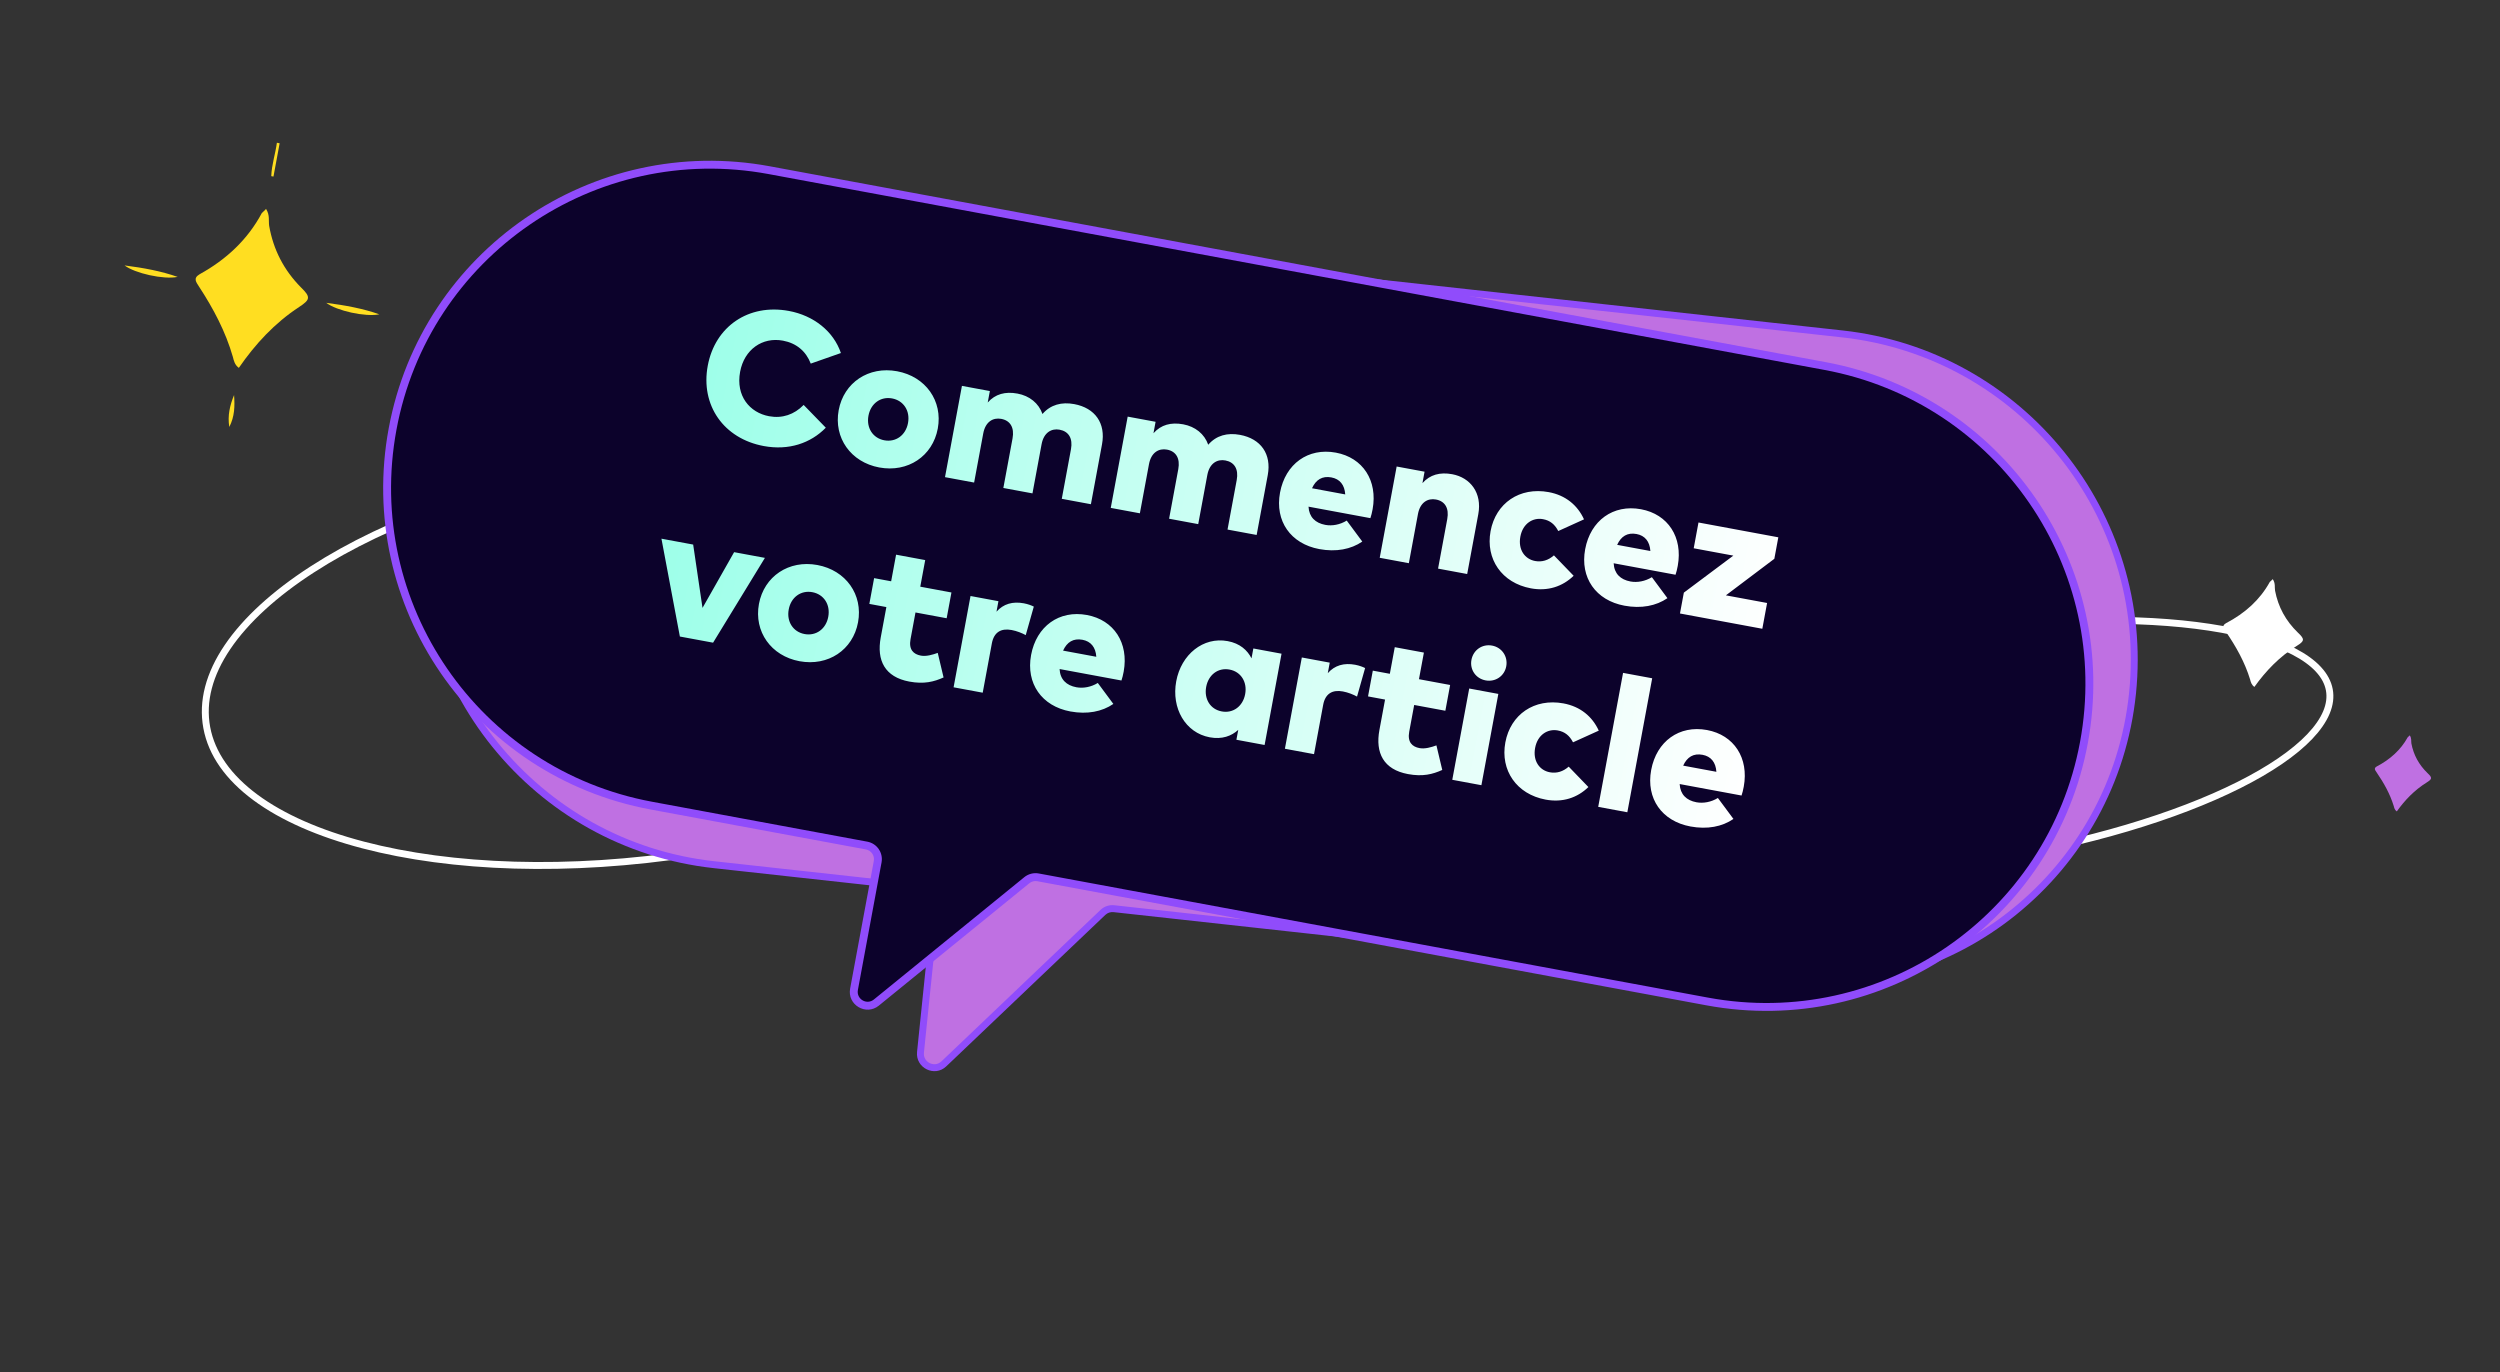 <svg width="317" height="174" viewBox="0 0 317 174" fill="none" xmlns="http://www.w3.org/2000/svg">
<rect x="0" y="0" width="317" height="174" fill="#333333" stroke="none"/>
<path d="M33.734 26.487C34.24 27.274 34.033 27.999 34.131 28.641C34.659 31.65 35.987 34.253 38.184 36.463C39.41 37.661 39.347 37.996 37.946 38.915C34.813 40.968 32.364 43.633 30.285 46.645C29.774 46.273 29.651 45.764 29.528 45.256C28.605 42.035 27.047 39.112 25.242 36.351C24.909 35.803 24.424 35.297 25.318 34.77C28.706 32.903 31.423 30.357 33.202 27.012C33.297 26.892 33.544 26.729 33.734 26.487Z" fill="#FFDE21"/>
<path d="M48.098 39.855C46.033 39.125 43.808 38.713 41.366 38.398C42.68 39.404 46.33 40.219 48.098 39.855Z" fill="#FFDE21"/>
<path d="M22.525 35.111C20.459 34.382 18.235 33.969 15.793 33.655C17.107 34.66 20.757 35.476 22.525 35.111Z" fill="#FFDE21"/>
<path d="M29.076 54.141C28.834 52.709 29.153 51.382 29.681 50.093C29.783 51.499 29.757 52.811 29.076 54.141Z" fill="#FFDE21"/>
<path d="M34.396 22.337C34.447 20.891 34.918 19.523 35.109 18.102C35.249 18.128 35.319 18.141 35.459 18.167C35.198 19.574 34.937 20.982 34.676 22.389C34.606 22.376 34.536 22.363 34.396 22.337Z" fill="#FFDE21"/>
<path d="M140.404 74.5C141.026 77.845 140.082 81.305 137.775 84.716C135.468 88.128 131.809 91.468 127.059 94.543C117.56 100.692 103.765 105.739 87.925 108.204C72.085 110.668 57.242 110.077 46.055 107.146C40.461 105.68 35.801 103.635 32.39 101.112C28.982 98.591 26.84 95.611 26.219 92.266C25.597 88.92 26.541 85.46 28.847 82.05C31.155 78.638 34.813 75.298 39.563 72.223C49.062 66.073 62.858 61.026 78.698 58.562C94.537 56.098 109.381 56.689 120.568 59.62C126.162 61.086 130.821 63.131 134.232 65.654C137.641 68.175 139.782 71.155 140.404 74.5Z" stroke="white" stroke-width="0.878"/>
<path d="M295.359 87.468C295.7 89.305 294.861 91.315 292.869 93.404C290.884 95.485 287.812 97.579 283.863 99.558C275.969 103.513 264.663 106.966 251.817 108.965C238.97 110.963 227.052 111.124 218.173 109.778C213.731 109.104 210.075 108.058 207.449 106.694C204.814 105.325 203.296 103.681 202.955 101.844C202.613 100.007 203.452 97.997 205.444 95.909C207.43 93.827 210.502 91.734 214.451 89.755C222.344 85.799 233.651 82.346 246.497 80.347C259.343 78.349 271.262 78.189 280.141 79.534C284.583 80.208 288.239 81.254 290.865 82.619C293.499 83.987 295.017 85.631 295.359 87.468Z" stroke="white" stroke-width="0.878"/>
<path d="M288.185 73.436C288.547 73.973 288.405 74.464 288.478 74.9C288.868 76.946 289.822 78.721 291.39 80.233C292.264 81.053 292.222 81.28 291.235 81.896C289.029 83.272 287.31 85.068 285.856 87.1C285.492 86.845 285.402 86.499 285.313 86.154C284.641 83.962 283.522 81.969 282.229 80.084C281.991 79.711 281.644 79.365 282.274 79.012C284.662 77.763 286.571 76.05 287.811 73.79C287.878 73.708 288.052 73.599 288.185 73.436Z" fill="white"/>
<path d="M305.557 93.242C305.813 93.621 305.713 93.968 305.764 94.275C306.04 95.72 306.713 96.972 307.82 98.04C308.437 98.619 308.407 98.779 307.711 99.214C306.154 100.185 304.94 101.453 303.913 102.888C303.657 102.707 303.593 102.463 303.53 102.219C303.056 100.672 302.266 99.265 301.353 97.935C301.185 97.672 300.94 97.427 301.385 97.178C303.07 96.297 304.418 95.087 305.294 93.492C305.341 93.434 305.463 93.357 305.557 93.242Z" fill="#BF70E2"/>
<path fill-rule="evenodd" clip-rule="evenodd" d="M98.997 27.528C76.338 25.035 56.077 41.396 53.743 64.071C51.408 86.747 67.884 107.15 90.542 109.643L117.101 112.565C118.065 112.671 118.766 113.539 118.667 114.504L116.718 133.43C116.551 135.056 118.498 136.023 119.677 134.9L139.852 115.691C140.224 115.337 140.733 115.166 141.245 115.222L225.151 124.454C247.809 126.947 268.07 110.587 270.405 87.911C272.739 65.236 256.263 44.833 233.605 42.339L98.997 27.528Z" fill="#BF70E2"/>
<path d="M139.852 115.691L139.549 115.372L139.852 115.691ZM116.718 133.43L116.282 133.382L116.718 133.43ZM119.677 134.9L119.374 134.581L119.677 134.9ZM118.667 114.504L118.231 114.456L118.667 114.504ZM54.179 64.119C56.489 41.685 76.534 25.498 98.952 27.965L99.042 27.091C76.142 24.572 55.666 41.107 53.306 64.023L54.179 64.119ZM90.587 109.206C68.17 106.74 51.869 86.553 54.179 64.119L53.306 64.023C50.947 86.94 67.598 107.56 90.497 110.08L90.587 109.206ZM117.146 112.129L90.587 109.206L90.497 110.08L117.056 113.002L117.146 112.129ZM118.231 114.456L116.282 133.382L117.155 133.478L119.103 114.552L118.231 114.456ZM119.981 135.219L140.155 116.011L139.549 115.372L119.374 134.581L119.981 135.219ZM225.196 124.018L141.29 114.785L141.2 115.659L225.106 124.891L225.196 124.018ZM269.968 87.863C267.658 110.297 247.613 126.484 225.196 124.018L225.106 124.891C248.005 127.411 268.482 110.876 270.841 87.959L269.968 87.863ZM233.56 42.776C255.977 45.243 272.278 65.429 269.968 87.863L270.841 87.959C273.2 65.043 256.549 44.422 233.65 41.903L233.56 42.776ZM98.952 27.965L233.56 42.776L233.65 41.903L99.042 27.091L98.952 27.965ZM140.155 116.011C140.434 115.745 140.816 115.616 141.2 115.659L141.29 114.785C140.65 114.715 140.013 114.929 139.549 115.372L140.155 116.011ZM116.282 133.382C116.073 135.414 118.507 136.623 119.981 135.219L119.374 134.581C118.49 135.423 117.029 134.697 117.155 133.478L116.282 133.382ZM117.056 113.002C117.779 113.082 118.305 113.733 118.231 114.456L119.103 114.552C119.227 113.346 118.351 112.261 117.146 112.129L117.056 113.002Z" fill="#904CFB"/>
<path fill-rule="evenodd" clip-rule="evenodd" d="M97.54 21.579C75.29 17.452 53.907 32.144 49.78 54.394C45.653 76.644 60.344 98.026 82.594 102.153L109.883 107.215C110.837 107.392 111.466 108.308 111.29 109.262L108.288 125.442C107.99 127.048 109.855 128.155 111.123 127.124L130.198 111.612C130.598 111.287 131.12 111.154 131.627 111.248L216.48 126.987C238.729 131.115 260.112 116.423 264.239 94.173C268.366 71.923 253.675 50.541 231.425 46.414L97.54 21.579Z" fill="#0C022B"/>
<path d="M130.198 111.612L130.514 112L130.198 111.612ZM111.123 127.124L111.438 127.512L111.123 127.124ZM50.272 54.485C54.349 32.507 75.47 17.994 97.449 22.071L97.631 21.088C75.11 16.91 53.466 31.781 49.289 54.302L50.272 54.485ZM82.686 101.662C60.707 97.585 46.195 76.463 50.272 54.485L49.289 54.302C45.111 76.824 59.982 98.467 82.503 102.645L82.686 101.662ZM109.975 106.723L82.686 101.662L82.503 102.645L109.792 107.707L109.975 106.723ZM110.798 109.171L107.797 125.351L108.78 125.533L111.781 109.353L110.798 109.171ZM111.438 127.512L130.514 112L129.883 111.224L110.807 126.736L111.438 127.512ZM216.571 126.496L131.718 110.757L131.535 111.74L216.388 127.479L216.571 126.496ZM263.748 94.082C259.671 116.06 238.549 130.573 216.571 126.496L216.388 127.479C238.91 131.657 260.553 116.786 264.731 94.264L263.748 94.082ZM231.334 46.905C253.312 50.982 267.824 72.104 263.748 94.082L264.731 94.264C268.908 71.743 254.038 50.099 231.516 45.922L231.334 46.905ZM97.449 22.071L231.334 46.905L231.516 45.922L97.631 21.088L97.449 22.071ZM130.514 112C130.8 111.768 131.173 111.673 131.535 111.74L131.718 110.757C131.067 110.636 130.396 110.807 129.883 111.224L130.514 112ZM107.797 125.351C107.414 127.414 109.81 128.837 111.438 127.512L110.807 126.736C109.901 127.474 108.567 126.682 108.78 125.533L107.797 125.351ZM109.792 107.707C110.474 107.833 110.925 108.489 110.798 109.171L111.781 109.353C112.008 108.128 111.2 106.951 109.975 106.723L109.792 107.707Z" fill="#904CFB"/>
<path d="M100.026 39.427C94.929 38.481 90.669 41.377 89.742 46.38C88.814 51.382 91.751 55.613 96.848 56.559C100.01 57.145 102.784 56.207 104.712 54.234L101.904 51.345C100.7 52.574 99.189 53.087 97.513 52.776C95.071 52.323 93.278 50.209 93.847 47.141C94.373 44.31 96.671 42.71 99.278 43.194C100.989 43.511 102.202 44.541 102.803 46.105L106.627 44.764C105.687 42.002 103.176 40.011 100.026 39.427ZM113.754 47.075C110.143 46.405 106.995 48.506 106.345 52.01C105.695 55.515 107.881 58.605 111.491 59.275C115.113 59.947 118.261 57.845 118.911 54.341C119.561 50.837 117.376 47.747 113.754 47.075ZM113.115 50.52C114.566 50.789 115.424 52.083 115.136 53.641C114.847 55.198 113.581 56.099 112.13 55.829C110.691 55.562 109.832 54.268 110.121 52.711C110.41 51.153 111.675 50.253 113.115 50.52ZM136.214 51.241C134.622 50.945 133.212 51.306 132.186 52.495C131.708 51.125 130.539 50.188 129.017 49.906C127.472 49.619 126.201 49.957 125.244 51.037L125.513 49.585L121.973 48.929L119.826 60.503L123.519 61.188L124.675 54.959C124.953 53.46 125.931 52.922 126.958 53.112C128.102 53.324 128.644 54.218 128.391 55.587L127.224 61.876L130.917 62.561L132.073 56.331C132.351 54.833 133.341 54.296 134.356 54.484C135.512 54.699 136.054 55.593 135.8 56.961L134.634 63.25L138.327 63.935L139.736 56.337C140.231 53.67 138.857 51.731 136.214 51.241ZM157.231 55.139C155.638 54.844 154.229 55.205 153.203 56.394C152.724 55.023 151.556 54.087 150.034 53.804C148.488 53.517 147.217 53.855 146.26 54.935L146.529 53.484L142.99 52.827L140.843 64.402L144.536 65.087L145.691 58.857C145.969 57.359 146.948 56.82 147.974 57.01C149.119 57.223 149.661 58.117 149.407 59.485L148.241 65.774L151.934 66.459L153.089 60.229C153.367 58.731 154.358 58.194 155.372 58.383C156.529 58.597 157.071 59.491 156.817 60.86L155.65 67.148L159.343 67.833L160.753 60.235C161.247 57.568 159.874 55.63 157.231 55.139ZM169.387 57.394C165.871 56.742 162.983 58.818 162.307 62.464C161.638 66.074 163.655 68.95 167.289 69.624C169.424 70.021 171.312 69.651 172.738 68.67L170.766 66.01C169.912 66.535 168.915 66.716 168.053 66.556C166.779 66.32 165.992 65.564 165.919 64.244L173.765 65.7C173.858 65.461 173.978 64.946 174.048 64.569C174.708 60.944 172.82 58.031 169.387 57.394ZM168.816 60.535C169.89 60.734 170.496 61.481 170.576 62.692L166.364 61.91C166.86 60.819 167.672 60.322 168.816 60.535ZM184.139 60.13C182.594 59.844 181.323 60.182 180.366 61.261L180.635 59.81L177.096 59.153L174.949 70.728L178.642 71.413L179.797 65.183C180.075 63.685 181.054 63.146 182.08 63.337C183.225 63.549 183.767 64.443 183.513 65.811L182.346 72.1L186.039 72.785L187.449 65.187C187.946 62.508 186.452 60.559 184.139 60.13ZM196.379 62.401C192.686 61.716 189.662 63.803 189.006 67.343C188.349 70.882 190.423 73.916 194.116 74.601C196.263 74.999 198.137 74.37 199.537 73.007L197.039 70.42C196.326 71.044 195.522 71.298 194.649 71.136C193.363 70.897 192.471 69.719 192.781 68.043C193.09 66.38 194.371 65.592 195.657 65.831C196.554 65.997 197.147 66.485 197.587 67.336L200.852 65.854C200.036 64.068 198.526 62.799 196.379 62.401ZM208.078 64.571C204.562 63.919 201.675 65.995 200.999 69.641C200.329 73.251 202.346 76.127 205.98 76.801C208.116 77.198 210.003 76.827 211.43 75.847L209.458 73.187C208.604 73.712 207.606 73.893 206.745 73.733C205.471 73.497 204.683 72.741 204.611 71.421L212.457 72.877C212.55 72.638 212.67 72.123 212.74 71.745C213.4 68.121 211.512 65.208 208.078 64.571ZM207.508 67.711C208.582 67.911 209.187 68.658 209.268 69.869L205.056 69.087C205.551 67.995 206.363 67.499 207.508 67.711ZM225.491 68.13L215.368 66.252L214.762 69.521L219.788 70.453L213.511 75.147L213.02 77.79L223.462 79.727L224.068 76.458L218.842 75.489L224.986 70.856L225.491 68.13ZM96.991 70.738L93.086 70.014L89.078 77.082L87.894 69.051L83.871 68.305L86.207 80.711L90.42 81.492L96.991 70.738ZM103.643 71.643C100.032 70.973 96.884 73.074 96.234 76.578C95.584 80.083 97.769 83.173 101.38 83.843C105.002 84.514 108.15 82.413 108.8 78.909C109.45 75.405 107.265 72.315 103.643 71.643ZM103.004 75.088C104.455 75.357 105.313 76.651 105.024 78.209C104.735 79.766 103.47 80.667 102.019 80.397C100.579 80.13 99.721 78.836 100.01 77.279C100.299 75.721 101.564 74.821 103.004 75.088ZM120.643 75.126L116.691 74.392L117.316 71.018L113.623 70.333L112.998 73.707L110.838 73.307L110.232 76.575L112.391 76.976L111.676 80.834C111.137 83.736 112.198 85.849 115.301 86.425C117.165 86.771 118.42 86.454 119.645 85.9L118.905 82.785C118.263 83.02 117.45 83.26 116.766 83.133C115.834 82.96 115.209 82.38 115.456 81.047L116.084 77.661L120.037 78.394L120.643 75.126ZM129.822 76.499C128.407 76.236 127.234 76.568 126.354 77.564L126.601 76.231L123.062 75.574L120.915 87.149L124.608 87.834L125.768 81.581C126.035 80.141 126.957 79.641 128.267 79.884C128.928 80.006 129.598 80.277 130.063 80.534L131.087 76.916C130.82 76.781 130.365 76.599 129.822 76.499ZM137.821 77.982C134.305 77.33 131.418 79.406 130.742 83.052C130.072 86.663 132.089 89.539 135.723 90.213C137.859 90.609 139.746 90.239 141.173 89.259L139.201 86.599C138.347 87.124 137.349 87.305 136.488 87.145C135.213 86.909 134.426 86.152 134.354 84.833L142.2 86.288C142.293 86.049 142.413 85.534 142.483 85.157C143.143 81.532 141.255 78.619 137.821 77.982ZM137.251 81.123C138.324 81.322 138.93 82.069 139.011 83.28L134.799 82.499C135.294 81.407 136.106 80.911 137.251 81.123ZM162.499 82.889L158.924 82.226L158.692 83.477C158.165 82.439 157.225 81.582 155.668 81.293C152.565 80.717 149.777 82.983 149.146 86.381C148.512 89.802 150.302 92.917 153.393 93.49C154.962 93.782 156.145 93.33 157.009 92.55L156.777 93.801L160.352 94.464L162.499 82.889ZM155.902 84.9C157.353 85.169 158.172 86.48 157.887 88.014C157.603 89.548 156.368 90.479 154.917 90.209C153.442 89.936 152.663 88.608 152.943 87.097C153.224 85.587 154.427 84.626 155.902 84.9ZM171.832 84.291C170.417 84.028 169.244 84.36 168.364 85.356L168.611 84.023L165.072 83.367L162.925 94.941L166.618 95.626L167.778 89.373C168.045 87.933 168.967 87.433 170.277 87.676C170.938 87.799 171.608 88.07 172.072 88.327L173.097 84.709C172.83 84.574 172.375 84.392 171.832 84.291ZM183.877 86.855L179.924 86.122L180.55 82.747L176.857 82.062L176.231 85.437L174.072 85.036L173.466 88.304L175.625 88.705L174.91 92.563C174.371 95.466 175.432 97.578 178.535 98.154C180.399 98.5 181.654 98.183 182.879 97.629L182.139 94.514C181.497 94.749 180.684 94.989 180 94.862C179.068 94.689 178.443 94.109 178.69 92.776L179.318 89.39L183.271 90.123L183.877 86.855ZM189.989 87.988L186.296 87.303L184.149 98.878L187.842 99.563L189.989 87.988ZM189.197 81.861C187.946 81.629 186.811 82.419 186.579 83.67C186.349 84.909 187.128 86.042 188.378 86.274C189.617 86.504 190.762 85.728 190.992 84.489C191.224 83.238 190.436 82.091 189.197 81.861ZM198.251 89.191C194.558 88.506 191.534 90.594 190.878 94.134C190.221 97.673 192.295 100.706 195.988 101.391C198.135 101.79 200.009 101.161 201.409 99.797L198.911 97.21C198.198 97.835 197.394 98.088 196.521 97.926C195.235 97.688 194.343 96.509 194.653 94.834C194.962 93.17 196.243 92.383 197.529 92.621C198.426 92.788 199.019 93.276 199.459 94.126L202.724 92.645C201.908 90.858 200.398 89.59 198.251 89.191ZM209.498 86.005L205.805 85.32L202.653 102.31L206.346 102.995L209.498 86.005ZM216.449 92.567C212.933 91.915 210.046 93.991 209.369 97.637C208.7 101.247 210.717 104.123 214.351 104.797C216.486 105.194 218.374 104.824 219.8 103.843L217.828 101.183C216.974 101.708 215.977 101.889 215.115 101.729C213.841 101.493 213.054 100.737 212.981 99.417L220.827 100.873C220.92 100.634 221.04 100.119 221.11 99.741C221.77 96.117 219.882 93.204 216.449 92.567ZM215.878 95.708C216.952 95.907 217.558 96.654 217.638 97.865L213.426 97.083C213.922 95.992 214.734 95.495 215.878 95.708Z" fill="url(#paint0_linear)"/>
<defs>
<linearGradient id="paint0_linear" x1="223.574" y1="93.872" x2="70.533" y2="64.482" gradientUnits="userSpaceOnUse">
<stop stop-color="white"/>
<stop offset="1" stop-color="#94FFE7"/>
</linearGradient>
</defs>
</svg>
